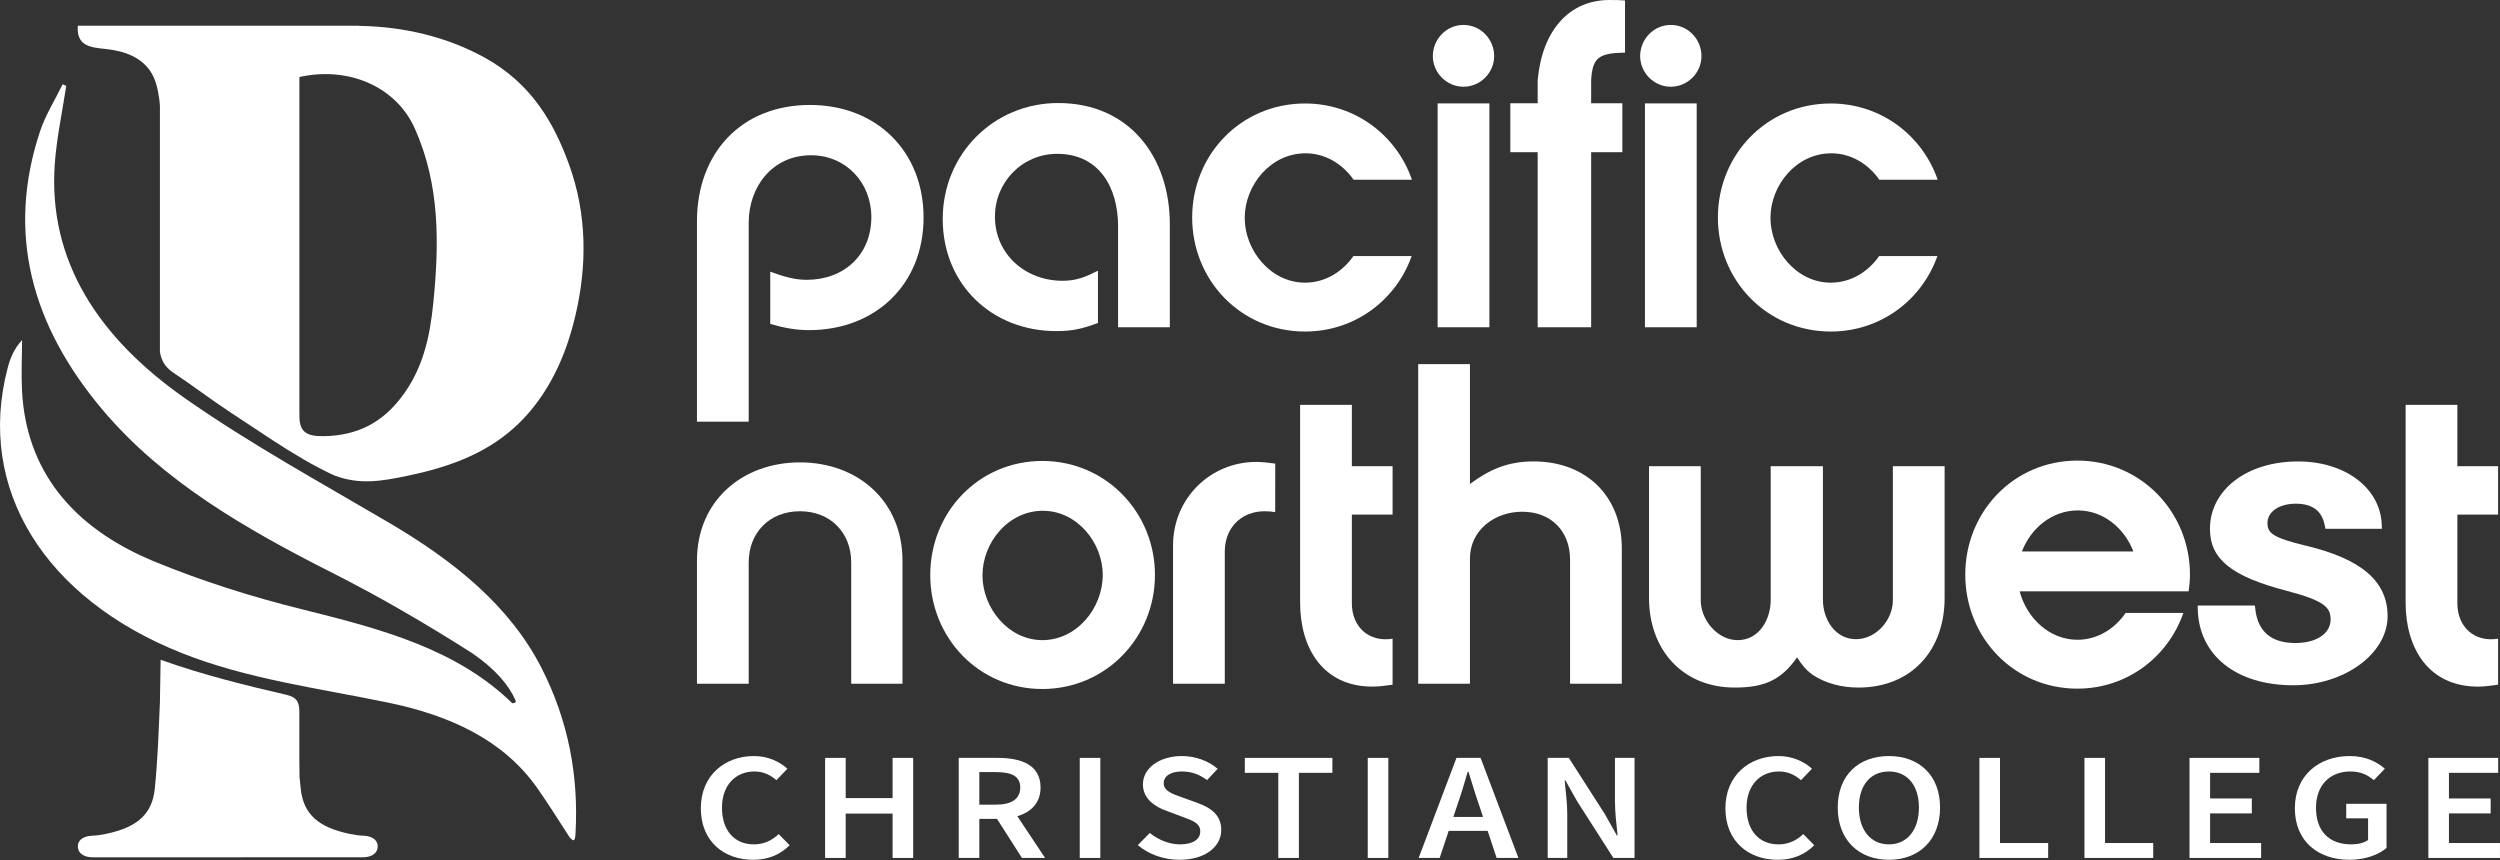 <?xml version="1.0" encoding="UTF-8" standalone="no"?> <svg xmlns="http://www.w3.org/2000/svg" xmlns:xlink="http://www.w3.org/1999/xlink" xmlns:serif="http://www.serif.com/" width="100%" height="100%" viewBox="0 0 1290 444" version="1.1" xml:space="preserve" style="fill-rule:evenodd;clip-rule:evenodd;stroke-linejoin:round;stroke-miterlimit:2;"><rect x="0" y="0" width="1290" height="444" fill="#333333" stroke="none"/> <g transform="matrix(1,0,0,1,-105.064,-78.196)"> <g transform="matrix(4.167,0,0,4.167,0,0)"> <path d="M125.398,59.646C123.738,59.646 122.195,59.348 120.593,58.875L120.593,52.408C122.077,52.942 123.5,53.416 125.102,53.416C129.729,53.416 133.111,50.332 133.111,45.644C133.111,41.373 129.966,37.991 125.636,37.991C120.89,37.991 117.924,41.848 117.924,46.357L117.924,70.977L111.517,70.977L111.517,46.179C111.517,37.755 116.974,31.762 125.518,31.762C133.704,31.762 139.578,37.458 139.578,45.704C139.578,54.01 133.586,59.646 125.398,59.646Z" style="fill:white;fill-rule:nonzero;"></path> <path d="M163.665,59.289L163.665,46.772C163.665,42.026 161.351,37.814 156.13,37.814C151.799,37.814 148.417,41.314 148.417,45.585C148.417,50.272 152.214,53.535 156.783,53.535C158.503,53.535 159.63,53.061 161.173,52.289L161.173,58.755C159.274,59.468 158.028,59.765 156.011,59.765C148.002,59.765 141.951,53.95 141.951,45.881C141.951,37.873 148.24,31.524 156.249,31.524C165.029,31.524 170.072,38.169 170.072,46.534L170.072,59.289L163.665,59.289Z" style="fill:white;fill-rule:nonzero;"></path> <path d="M203.235,59.289L203.235,31.567L209.643,31.567L209.643,59.289L203.235,59.289ZM206.439,29.507C204.362,29.507 202.642,27.786 202.642,25.709C202.642,23.633 204.303,21.854 206.439,21.854C208.574,21.854 210.236,23.633 210.236,25.709C210.236,27.786 208.515,29.507 206.439,29.507Z" style="fill:white;fill-rule:nonzero;"></path> <path d="M226.439,25.278L226.439,18.822C225.666,18.767 225.225,18.767 224.507,18.767C219.541,18.767 216.175,22.519 215.624,28.699L215.624,31.556L212.237,31.556L212.237,37.612L215.624,37.612L215.624,59.289L222.245,59.289L222.245,37.612L226.108,37.612L226.108,31.556L222.245,31.556L222.245,28.699C222.411,25.941 223.128,25.334 226.439,25.278Z" style="fill:white;fill-rule:nonzero;"></path> <path d="M130.619,103.431L130.619,88.422C130.619,84.684 128.009,82.074 124.272,82.074C120.534,82.074 117.924,84.684 117.924,88.422L117.924,103.431L111.517,103.431L111.517,88.184C111.517,80.828 117.093,76.023 124.272,76.023C131.45,76.023 136.967,80.828 136.967,88.184L136.967,103.431L130.619,103.431Z" style="fill:white;fill-rule:nonzero;"></path> <path d="M154.349,82.015C150.078,82.015 146.874,85.93 146.874,90.023C146.874,94.058 150.078,98.033 154.29,98.033C158.561,98.033 161.765,94.058 161.765,89.964C161.765,85.93 158.561,82.015 154.349,82.015ZM154.29,104.084C146.399,104.084 140.407,97.736 140.407,89.964C140.407,82.193 146.399,75.845 154.29,75.845C162.121,75.845 168.231,82.193 168.231,89.964C168.231,97.736 162.121,104.084 154.29,104.084Z" style="fill:white;fill-rule:nonzero;"></path> <path d="M195.165,103.788C189.055,103.788 186.207,99.041 186.207,93.405L186.207,68.903L192.614,68.903L192.614,76.497L197.657,76.497L197.657,82.49L192.614,82.49L192.614,93.465C192.614,96.431 194.75,98.329 197.657,97.856L197.657,103.55C196.826,103.668 195.995,103.788 195.165,103.788Z" style="fill:white;fill-rule:nonzero;"></path> <path d="M219.635,103.431L219.635,88.066C219.635,84.507 217.263,82.133 213.703,82.133C210.321,82.133 207.237,84.388 207.237,87.948L207.237,103.431L200.83,103.431L200.83,63.86L207.237,63.86L207.237,78.693C209.728,76.854 211.983,75.904 215.127,75.904C221.594,75.904 226.044,80.176 226.044,86.702L226.044,103.431L219.635,103.431Z" style="fill:white;fill-rule:nonzero;"></path> <path d="M255.336,103.906C253.379,103.906 251.303,103.431 249.641,102.304C248.811,101.71 248.277,100.998 247.743,100.168C245.725,103.075 243.53,103.906 240.03,103.906C233.504,103.906 229.411,99.16 229.411,92.813L229.411,76.497L235.818,76.497L235.818,93.109C235.818,95.541 237.895,98.033 240.386,98.033C243.056,98.033 244.479,95.482 244.479,93.05L244.479,76.497L250.947,76.497L250.947,93.05C250.947,95.423 252.429,97.915 255.04,97.915C257.531,97.915 259.608,95.541 259.608,93.109L259.608,76.497L266.016,76.497L266.016,92.813C266.016,99.278 261.922,103.906 255.336,103.906Z" style="fill:white;fill-rule:nonzero;"></path> <path d="M332.06,103.788C325.95,103.788 323.102,99.041 323.102,93.405L323.102,68.903L329.509,68.903L329.509,76.497L334.552,76.497L334.552,82.49L329.509,82.49L329.509,93.465C329.509,96.431 331.645,98.329 334.552,97.856L334.552,103.55C333.721,103.668 332.891,103.788 332.06,103.788Z" style="fill:white;fill-rule:nonzero;"></path> <path d="M118.57,123.324C116.162,123.324 114.615,121.611 114.615,118.784C114.615,116.003 116.294,114.297 118.631,114.297C119.755,114.297 120.617,114.737 121.355,115.374L122.717,113.957C121.812,113.13 120.38,112.387 118.579,112.387C114.94,112.387 111.997,114.798 111.997,118.853C111.997,122.952 114.861,125.234 118.473,125.234C120.336,125.234 121.834,124.597 122.998,123.43L121.637,122.05C120.828,122.816 119.844,123.324 118.57,123.324Z" style="fill:white;fill-rule:nonzero;"></path> <path d="M135.743,117.595L129.935,117.595L129.935,112.615L127.387,112.615L127.387,125.006L129.935,125.006L129.935,119.512L135.743,119.512L135.743,125.006L138.292,125.006L138.292,112.615L135.743,112.615L135.743,117.595Z" style="fill:white;fill-rule:nonzero;"></path> <path d="M146.482,114.373L148.512,114.373C150.48,114.373 151.551,114.866 151.551,116.29C151.551,117.7 150.48,118.405 148.512,118.405L146.482,118.405L146.482,114.373ZM154.065,116.29C154.065,113.524 151.762,112.615 148.774,112.615L143.933,112.615L143.933,125.006L146.482,125.006L146.482,120.163L148.671,120.163L151.762,125.006L154.628,125.006L151.189,119.84C152.915,119.323 154.065,118.171 154.065,116.29Z" style="fill:white;fill-rule:nonzero;"></path> <rect x="158.919" y="112.615" width="2.548" height="12.391" style="fill:white;fill-rule:nonzero;"></rect> <path d="M173.538,118.208L171.601,117.507C170.41,117.087 169.317,116.726 169.317,115.752C169.317,114.847 170.204,114.297 171.565,114.297C172.795,114.297 173.771,114.691 174.685,115.362L175.995,113.968C174.869,112.987 173.244,112.387 171.565,112.387C168.762,112.387 166.741,113.907 166.741,115.882C166.741,117.693 168.231,118.659 169.646,119.167L171.609,119.902C172.915,120.38 173.841,120.705 173.841,121.725C173.841,122.691 172.954,123.324 171.338,123.324C170.002,123.324 168.622,122.755 167.594,121.91L166.109,123.418C167.471,124.574 169.342,125.234 171.284,125.234C174.509,125.234 176.442,123.559 176.442,121.551C176.442,119.754 175.247,118.822 173.538,118.208Z" style="fill:white;fill-rule:nonzero;"></path> <path d="M179.36,114.465L183.507,114.465L183.507,125.006L186.055,125.006L186.055,114.465L190.203,114.465L190.203,112.615L179.36,112.615L179.36,114.465Z" style="fill:white;fill-rule:nonzero;"></path> <rect x="194.582" y="112.615" width="2.548" height="12.391" style="fill:white;fill-rule:nonzero;"></rect> <path d="M205.185,119.925L205.691,118.412C206.148,117.102 206.569,115.699 206.964,114.328L207.053,114.328C207.475,115.688 207.897,117.102 208.354,118.412L208.855,119.925L205.185,119.925ZM205.568,112.615L200.884,125.006L203.486,125.006L204.608,121.649L209.427,121.649L210.541,125.006L213.239,125.006L208.555,112.615L205.568,112.615Z" style="fill:white;fill-rule:nonzero;"></path> <path d="M225.193,117.996C225.193,119.375 225.395,120.944 225.519,122.225L225.43,122.225L223.945,119.58L219.482,112.615L216.863,112.615L216.863,125.006L219.288,125.006L219.288,119.58C219.288,118.2 219.087,116.708 218.964,115.396L219.052,115.396L220.536,118.03L225,125.006L227.618,125.006L227.618,112.615L225.193,112.615L225.193,117.996Z" style="fill:white;fill-rule:nonzero;"></path> <path d="M245.444,123.324C243.036,123.324 241.49,121.611 241.49,118.784C241.49,116.003 243.169,114.297 245.505,114.297C246.63,114.297 247.492,114.737 248.23,115.374L249.591,113.957C248.687,113.13 247.254,112.387 245.453,112.387C241.814,112.387 238.871,114.798 238.871,118.853C238.871,122.952 241.736,125.234 245.348,125.234C247.211,125.234 248.708,124.597 249.872,123.43L248.511,122.05C247.703,122.816 246.718,123.324 245.444,123.324Z" style="fill:white;fill-rule:nonzero;"></path> <path d="M259.116,123.324C256.858,123.324 255.399,121.542 255.399,118.761C255.399,115.98 256.858,114.297 259.116,114.297C261.374,114.297 262.833,115.98 262.833,118.761C262.833,121.542 261.374,123.324 259.116,123.324ZM259.116,112.387C255.372,112.387 252.781,114.752 252.781,118.761C252.781,122.771 255.372,125.234 259.116,125.234C262.859,125.234 265.451,122.771 265.451,118.761C265.451,114.763 262.859,112.387 259.116,112.387Z" style="fill:white;fill-rule:nonzero;"></path> <path d="M272.872,112.615L270.324,112.615L270.324,125.006L278.838,125.006L278.838,123.157L272.872,123.157L272.872,112.615Z" style="fill:white;fill-rule:nonzero;"></path> <path d="M285.88,112.615L283.332,112.615L283.332,125.006L291.846,125.006L291.846,123.157L285.88,123.157L285.88,112.615Z" style="fill:white;fill-rule:nonzero;"></path> <path d="M298.89,119.489L304.057,119.489L304.057,117.64L298.89,117.64L298.89,114.465L304.988,114.465L304.988,112.615L296.342,112.615L296.342,125.006L305.208,125.006L305.208,123.157L298.89,123.157L298.89,119.489Z" style="fill:white;fill-rule:nonzero;"></path> <path d="M315.747,120.103L318.453,120.103L318.453,122.778C317.996,123.127 317.206,123.324 316.406,123.324C313.524,123.324 312.004,121.611 312.004,118.784C312.004,116.003 313.718,114.297 316.265,114.297C317.6,114.297 318.444,114.767 319.165,115.374L320.527,113.957C319.622,113.16 318.225,112.387 316.186,112.387C312.363,112.387 309.385,114.798 309.385,118.853C309.385,122.952 312.276,125.234 316.151,125.234C318.119,125.234 319.781,124.597 320.738,123.763L320.738,118.299L315.747,118.299L315.747,120.103Z" style="fill:white;fill-rule:nonzero;"></path> <path d="M328.466,123.157L328.466,119.489L333.632,119.489L333.632,117.64L328.466,117.64L328.466,114.465L334.564,114.465L334.564,112.615L325.918,112.615L325.918,125.006L334.784,125.006L334.784,123.157L328.466,123.157Z" style="fill:white;fill-rule:nonzero;"></path> <path d="M192.808,50.472C191.459,52.411 189.323,53.768 186.815,53.768C182.575,53.768 179.349,49.793 179.349,45.758C179.349,41.666 182.575,37.749 186.875,37.749C189.359,37.749 191.489,39.099 192.831,41.024L200.055,41.024C198.163,35.539 193.035,31.58 186.815,31.58C178.871,31.58 172.84,37.928 172.84,45.699C172.84,53.472 178.871,59.819 186.815,59.819C192.998,59.819 198.101,55.907 200.021,50.472L192.808,50.472Z" style="fill:white;fill-rule:nonzero;"></path> <path d="M257.91,50.472C256.56,52.411 254.424,53.768 251.916,53.768C247.676,53.768 244.451,49.793 244.451,45.758C244.451,41.666 247.676,37.749 251.976,37.749C254.461,37.749 256.59,39.099 257.933,41.024L265.157,41.024C263.264,35.539 258.135,31.58 251.916,31.58C243.973,31.58 237.941,37.928 237.941,45.699C237.941,53.472 243.973,59.819 251.916,59.819C258.099,59.819 263.202,55.907 265.122,50.472L257.91,50.472Z" style="fill:white;fill-rule:nonzero;"></path> <path d="M183.121,82.183L183.126,76.175C182.37,76.081 181.552,75.964 180.794,75.964C175.04,75.964 170.472,80.531 170.472,86.286L170.472,103.431L176.879,103.431L176.879,87.058C176.879,84.151 178.896,82.074 181.803,82.074C182.355,82.074 182.661,82.114 183.121,82.183Z" style="fill:white;fill-rule:nonzero;"></path> <path d="M309.182,103.622C315.517,103.622 320.869,99.705 320.869,95.067C320.869,90.744 317.63,87.965 310.678,86.32L310.675,86.32C306.669,85.349 305.992,84.775 305.992,83.544C305.992,82.127 307.438,81.138 309.509,81.138C311.578,81.138 312.753,82.034 313.099,83.877L313.169,84.249L320.162,84.249L320.147,83.786C320.009,79.22 315.646,75.906 309.771,75.906C303.455,75.906 298.871,79.418 298.871,84.258C298.871,88.002 301.541,90.153 308.396,91.93C313.061,93.158 313.813,93.981 313.813,95.475C313.813,97.218 312.057,98.39 309.444,98.39C306.458,98.39 304.789,96.966 304.482,94.155L304.438,93.75L297.353,93.75L297.364,94.21C297.499,99.928 302.137,103.622 309.182,103.622Z" style="fill:white;fill-rule:nonzero;"></path> <path d="M228.907,59.289L228.907,31.567L235.315,31.567L235.315,59.289L228.907,59.289ZM232.111,29.507C230.035,29.507 228.314,27.786 228.314,25.709C228.314,23.633 229.975,21.854 232.111,21.854C234.247,21.854 235.908,23.633 235.908,25.709C235.908,27.786 234.188,29.507 232.111,29.507Z" style="fill:white;fill-rule:nonzero;"></path> <path d="M282.514,81.97C285.701,81.97 288.308,84.213 289.389,87.052L275.589,87.052C276.679,84.2 279.292,81.97 282.514,81.97ZM296.233,91.987C296.33,91.311 296.397,90.624 296.397,89.92C296.397,82.149 290.286,75.801 282.455,75.801C274.564,75.801 268.573,82.149 268.573,89.92C268.573,97.692 274.564,104.04 282.455,104.04C288.608,104.04 293.684,100.114 295.583,94.665L288.428,94.665C287.088,96.619 284.958,97.988 282.455,97.988C278.95,97.988 276.151,95.235 275.307,91.987L296.233,91.987Z" style="fill:white;fill-rule:nonzero;"></path> <path d="M33.415,29.399C32.93,32.617 32.229,35.822 31.998,39.053C31.13,51.162 37.531,60.665 48.119,68.085C56.096,73.675 64.857,78.48 73.384,83.494C81.446,88.235 88.363,93.782 92.305,101.55C95.604,108.052 96.876,114.872 96.482,121.92C96.473,122.078 96.465,122.705 96.255,122.808C96.125,122.871 95.776,122.486 95.728,122.412C94.319,120.241 93.102,118.288 91.772,116.392C87.576,110.413 81.015,107.376 73.263,105.768C64.633,103.978 55.785,102.857 47.631,99.598C30.854,92.891 22.198,79.379 26.171,64.296C26.488,63.096 26.971,61.928 27.952,60.869C27.942,62.96 27.831,65.055 27.939,67.142C28.44,76.901 34.031,84.043 44.287,88.279C50.155,90.703 56.368,92.668 62.639,94.223C72.289,96.618 81.751,99.096 88.668,105.868C88.772,105.781 88.928,105.826 88.974,105.793C89.024,105.756 89.057,105.782 89.078,105.543C88.246,103.631 86.584,101.636 83.674,99.641C78.036,96.057 72.358,92.728 66.306,89.671C55.539,84.233 45.347,78.321 37.935,69.538C29.061,59.021 25.996,47.582 30.174,35.021C30.84,33.017 32.027,31.139 32.972,29.202C33.12,29.268 33.267,29.334 33.415,29.399Z" style="fill:white;fill-rule:nonzero;"></path> <path d="M70.236,122.252C69.653,122.228 69.076,122.144 68.503,122.024C64.747,121.239 62.783,119.665 62.454,116.441L62.305,115.005C62.25,111.851 62.304,109.65 62.28,106.967L62.28,106.771C62.248,105.807 62.06,105.125 60.693,104.807C55.868,103.687 50.395,102.368 45.104,100.464C45.104,101.139 45.016,105.732 45.016,105.732C44.86,109.307 44.745,112.885 44.381,116.444C44.051,119.668 42.088,121.242 38.331,122.027C37.759,122.147 37.182,122.231 36.599,122.255C35.239,122.311 34.839,123.036 34.851,123.568C34.875,124.597 35.84,124.924 36.681,124.926C36.681,124.926 70.16,124.926 70.154,124.924C70.995,124.921 71.96,124.594 71.984,123.565C71.996,123.033 71.596,122.308 70.236,122.252Z" style="fill:white;fill-rule:nonzero;"></path> <path d="M78.864,56.329C78.45,60.453 77.597,64.5 74.847,68.044C72.551,71.004 69.607,72.711 65.28,72.777C63.057,72.81 62.27,72.155 62.295,70.238L62.287,69.835L62.287,28.302C68.461,26.931 74.291,29.557 76.573,34.661C79.718,41.692 79.6,48.999 78.864,56.329ZM95.687,39.16C93.781,33.887 90.979,29.097 85.271,25.923C80.626,23.339 75.182,22.049 69.719,21.972L69.612,21.95C69.612,21.95 34.855,21.95 34.85,21.951C34.649,24.489 36.454,24.641 38.261,24.826C39.413,24.944 40.573,25.192 41.619,25.703C42.5,26.132 43.276,26.76 43.826,27.576C44.505,28.585 44.748,29.772 44.925,30.957C44.969,31.257 44.989,31.563 45.016,31.865L45.016,62.297C45.159,63.339 45.601,64.2 46.706,64.933C49.076,66.508 51.346,68.253 53.729,69.818C55.581,71.033 57.173,72.093 59.023,73.311C61.27,74.791 64.151,76.525 66.617,77.643C69.755,78.82 72.396,78.361 75.658,77.686C80.465,76.691 85.097,75.107 88.816,71.79C91.881,69.055 94.009,65.468 95.367,61.618C95.797,60.399 96.155,59.155 96.453,57.897C97.924,51.701 97.921,45.338 95.687,39.16Z" style="fill:white;fill-rule:nonzero;"></path> </g> </g> </svg> 